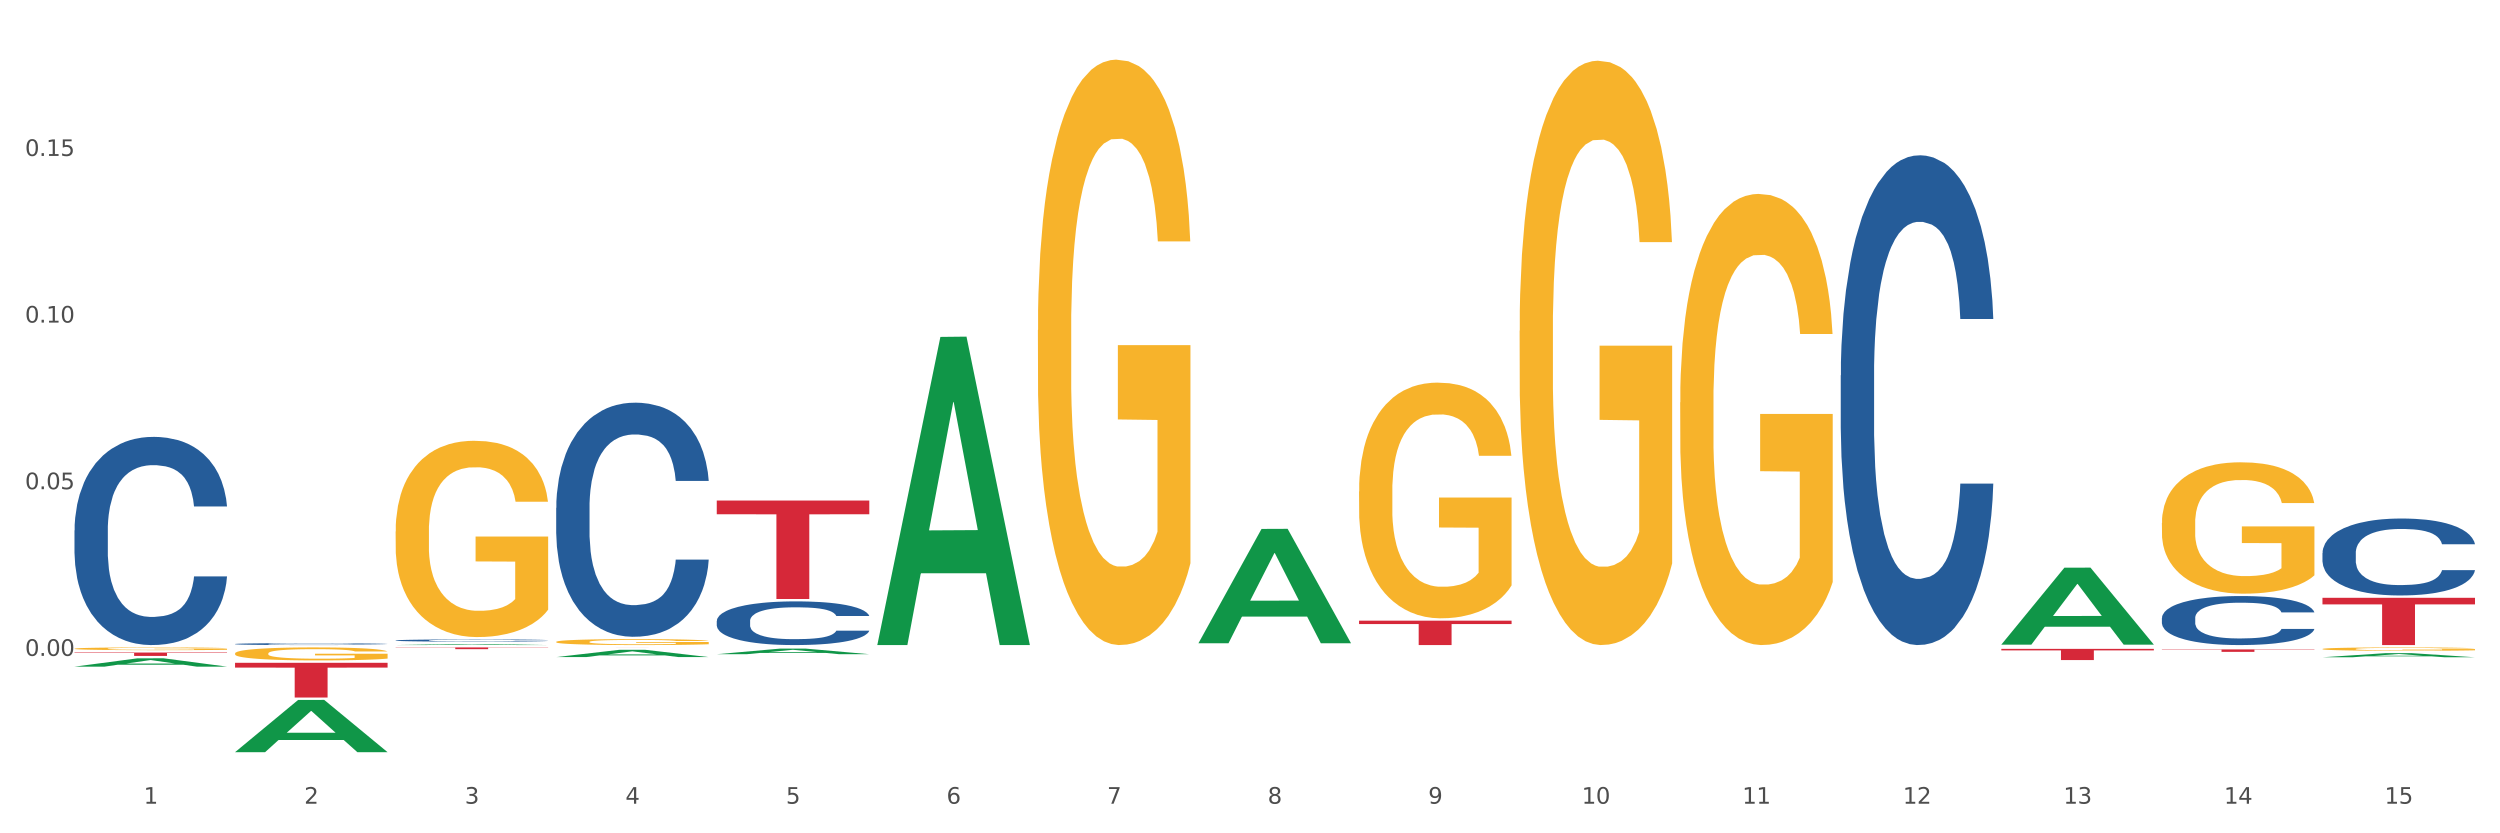 <?xml version="1.0" encoding="utf-8" standalone="no"?>
<!DOCTYPE svg PUBLIC "-//W3C//DTD SVG 1.1//EN"
  "http://www.w3.org/Graphics/SVG/1.1/DTD/svg11.dtd">
<svg xmlns:xlink="http://www.w3.org/1999/xlink" width="1080pt" height="360pt" viewBox="0 0 1080 360" xmlns="http://www.w3.org/2000/svg" version="1.1">
 <rect x="0" y="0" width="1080" height="360" fill="#333333" stroke="none"/>
 <defs>
  <style type="text/css">*{stroke-linejoin: round; stroke-linecap: butt}</style>
 </defs>
 <g id="figure_1">
  <g id="patch_1">
   <path d="M 0 360 
L 1080 360 
L 1080 0 
L 0 0 
z
" style="fill: #ffffff; stroke: #ffffff; stroke-linejoin: miter"/>
  </g>
  <g id="axes_1">
   <g id="matplotlib.axis_1">
    <g id="xtick_1">
     <g id="text_1">
      <!-- 1 -->
      <g style="fill: #4d4d4d" transform="translate(62.07 347.204) scale(0.096 -0.096)">
       <defs>
        <path id="DejaVuSans-31" d="M 794 531 
L 1825 531 
L 1825 4091 
L 703 3866 
L 703 4441 
L 1819 4666 
L 2450 4666 
L 2450 531 
L 3481 531 
L 3481 0 
L 794 0 
L 794 531 
z
" transform="scale(0.016)"/>
       </defs>
       <use xlink:href="#DejaVuSans-31"/>
      </g>
     </g>
    </g>
    <g id="xtick_2">
     <g id="text_2">
      <!-- 2 -->
      <g style="fill: #4d4d4d" transform="translate(131.436 347.204) scale(0.096 -0.096)">
       <defs>
        <path id="DejaVuSans-32" d="M 1228 531 
L 3431 531 
L 3431 0 
L 469 0 
L 469 531 
Q 828 903 1448 1529 
Q 2069 2156 2228 2338 
Q 2531 2678 2651 2914 
Q 2772 3150 2772 3378 
Q 2772 3750 2511 3984 
Q 2250 4219 1831 4219 
Q 1534 4219 1204 4116 
Q 875 4013 500 3803 
L 500 4441 
Q 881 4594 1212 4672 
Q 1544 4750 1819 4750 
Q 2544 4750 2975 4387 
Q 3406 4025 3406 3419 
Q 3406 3131 3298 2873 
Q 3191 2616 2906 2266 
Q 2828 2175 2409 1742 
Q 1991 1309 1228 531 
z
" transform="scale(0.016)"/>
       </defs>
       <use xlink:href="#DejaVuSans-32"/>
      </g>
     </g>
    </g>
    <g id="xtick_3">
     <g id="text_3">
      <!-- 3 -->
      <g style="fill: #4d4d4d" transform="translate(200.802 347.204) scale(0.096 -0.096)">
       <defs>
        <path id="DejaVuSans-33" d="M 2597 2516 
Q 3050 2419 3304 2112 
Q 3559 1806 3559 1356 
Q 3559 666 3084 287 
Q 2609 -91 1734 -91 
Q 1441 -91 1130 -33 
Q 819 25 488 141 
L 488 750 
Q 750 597 1062 519 
Q 1375 441 1716 441 
Q 2309 441 2620 675 
Q 2931 909 2931 1356 
Q 2931 1769 2642 2001 
Q 2353 2234 1838 2234 
L 1294 2234 
L 1294 2753 
L 1863 2753 
Q 2328 2753 2575 2939 
Q 2822 3125 2822 3475 
Q 2822 3834 2567 4026 
Q 2313 4219 1838 4219 
Q 1578 4219 1281 4162 
Q 984 4106 628 3988 
L 628 4550 
Q 988 4650 1302 4700 
Q 1616 4750 1894 4750 
Q 2613 4750 3031 4423 
Q 3450 4097 3450 3541 
Q 3450 3153 3228 2886 
Q 3006 2619 2597 2516 
z
" transform="scale(0.016)"/>
       </defs>
       <use xlink:href="#DejaVuSans-33"/>
      </g>
     </g>
    </g>
    <g id="xtick_4">
     <g id="text_4">
      <!-- 4 -->
      <g style="fill: #4d4d4d" transform="translate(270.169 347.204) scale(0.096 -0.096)">
       <defs>
        <path id="DejaVuSans-34" d="M 2419 4116 
L 825 1625 
L 2419 1625 
L 2419 4116 
z
M 2253 4666 
L 3047 4666 
L 3047 1625 
L 3713 1625 
L 3713 1100 
L 3047 1100 
L 3047 0 
L 2419 0 
L 2419 1100 
L 313 1100 
L 313 1709 
L 2253 4666 
z
" transform="scale(0.016)"/>
       </defs>
       <use xlink:href="#DejaVuSans-34"/>
      </g>
     </g>
    </g>
    <g id="xtick_5">
     <g id="text_5">
      <!-- 5 -->
      <g style="fill: #4d4d4d" transform="translate(339.535 347.204) scale(0.096 -0.096)">
       <defs>
        <path id="DejaVuSans-35" d="M 691 4666 
L 3169 4666 
L 3169 4134 
L 1269 4134 
L 1269 2991 
Q 1406 3038 1543 3061 
Q 1681 3084 1819 3084 
Q 2600 3084 3056 2656 
Q 3513 2228 3513 1497 
Q 3513 744 3044 326 
Q 2575 -91 1722 -91 
Q 1428 -91 1123 -41 
Q 819 9 494 109 
L 494 744 
Q 775 591 1075 516 
Q 1375 441 1709 441 
Q 2250 441 2565 725 
Q 2881 1009 2881 1497 
Q 2881 1984 2565 2268 
Q 2250 2553 1709 2553 
Q 1456 2553 1204 2497 
Q 953 2441 691 2322 
L 691 4666 
z
" transform="scale(0.016)"/>
       </defs>
       <use xlink:href="#DejaVuSans-35"/>
      </g>
     </g>
    </g>
    <g id="xtick_6">
     <g id="text_6">
      <!-- 6 -->
      <g style="fill: #4d4d4d" transform="translate(408.901 347.204) scale(0.096 -0.096)">
       <defs>
        <path id="DejaVuSans-36" d="M 2113 2584 
Q 1688 2584 1439 2293 
Q 1191 2003 1191 1497 
Q 1191 994 1439 701 
Q 1688 409 2113 409 
Q 2538 409 2786 701 
Q 3034 994 3034 1497 
Q 3034 2003 2786 2293 
Q 2538 2584 2113 2584 
z
M 3366 4563 
L 3366 3988 
Q 3128 4100 2886 4159 
Q 2644 4219 2406 4219 
Q 1781 4219 1451 3797 
Q 1122 3375 1075 2522 
Q 1259 2794 1537 2939 
Q 1816 3084 2150 3084 
Q 2853 3084 3261 2657 
Q 3669 2231 3669 1497 
Q 3669 778 3244 343 
Q 2819 -91 2113 -91 
Q 1303 -91 875 529 
Q 447 1150 447 2328 
Q 447 3434 972 4092 
Q 1497 4750 2381 4750 
Q 2619 4750 2861 4703 
Q 3103 4656 3366 4563 
z
" transform="scale(0.016)"/>
       </defs>
       <use xlink:href="#DejaVuSans-36"/>
      </g>
     </g>
    </g>
    <g id="xtick_7">
     <g id="text_7">
      <!-- 7 -->
      <g style="fill: #4d4d4d" transform="translate(478.267 347.204) scale(0.096 -0.096)">
       <defs>
        <path id="DejaVuSans-37" d="M 525 4666 
L 3525 4666 
L 3525 4397 
L 1831 0 
L 1172 0 
L 2766 4134 
L 525 4134 
L 525 4666 
z
" transform="scale(0.016)"/>
       </defs>
       <use xlink:href="#DejaVuSans-37"/>
      </g>
     </g>
    </g>
    <g id="xtick_8">
     <g id="text_8">
      <!-- 8 -->
      <g style="fill: #4d4d4d" transform="translate(547.634 347.204) scale(0.096 -0.096)">
       <defs>
        <path id="DejaVuSans-38" d="M 2034 2216 
Q 1584 2216 1326 1975 
Q 1069 1734 1069 1313 
Q 1069 891 1326 650 
Q 1584 409 2034 409 
Q 2484 409 2743 651 
Q 3003 894 3003 1313 
Q 3003 1734 2745 1975 
Q 2488 2216 2034 2216 
z
M 1403 2484 
Q 997 2584 770 2862 
Q 544 3141 544 3541 
Q 544 4100 942 4425 
Q 1341 4750 2034 4750 
Q 2731 4750 3128 4425 
Q 3525 4100 3525 3541 
Q 3525 3141 3298 2862 
Q 3072 2584 2669 2484 
Q 3125 2378 3379 2068 
Q 3634 1759 3634 1313 
Q 3634 634 3220 271 
Q 2806 -91 2034 -91 
Q 1263 -91 848 271 
Q 434 634 434 1313 
Q 434 1759 690 2068 
Q 947 2378 1403 2484 
z
M 1172 3481 
Q 1172 3119 1398 2916 
Q 1625 2713 2034 2713 
Q 2441 2713 2670 2916 
Q 2900 3119 2900 3481 
Q 2900 3844 2670 4047 
Q 2441 4250 2034 4250 
Q 1625 4250 1398 4047 
Q 1172 3844 1172 3481 
z
" transform="scale(0.016)"/>
       </defs>
       <use xlink:href="#DejaVuSans-38"/>
      </g>
     </g>
    </g>
    <g id="xtick_9">
     <g id="text_9">
      <!-- 9 -->
      <g style="fill: #4d4d4d" transform="translate(617 347.204) scale(0.096 -0.096)">
       <defs>
        <path id="DejaVuSans-39" d="M 703 97 
L 703 672 
Q 941 559 1184 500 
Q 1428 441 1663 441 
Q 2288 441 2617 861 
Q 2947 1281 2994 2138 
Q 2813 1869 2534 1725 
Q 2256 1581 1919 1581 
Q 1219 1581 811 2004 
Q 403 2428 403 3163 
Q 403 3881 828 4315 
Q 1253 4750 1959 4750 
Q 2769 4750 3195 4129 
Q 3622 3509 3622 2328 
Q 3622 1225 3098 567 
Q 2575 -91 1691 -91 
Q 1453 -91 1209 -44 
Q 966 3 703 97 
z
M 1959 2075 
Q 2384 2075 2632 2365 
Q 2881 2656 2881 3163 
Q 2881 3666 2632 3958 
Q 2384 4250 1959 4250 
Q 1534 4250 1286 3958 
Q 1038 3666 1038 3163 
Q 1038 2656 1286 2365 
Q 1534 2075 1959 2075 
z
" transform="scale(0.016)"/>
       </defs>
       <use xlink:href="#DejaVuSans-39"/>
      </g>
     </g>
    </g>
    <g id="xtick_10">
     <g id="text_10">
      <!-- 10 -->
      <g style="fill: #4d4d4d" transform="translate(683.312 347.204) scale(0.096 -0.096)">
       <defs>
        <path id="DejaVuSans-30" d="M 2034 4250 
Q 1547 4250 1301 3770 
Q 1056 3291 1056 2328 
Q 1056 1369 1301 889 
Q 1547 409 2034 409 
Q 2525 409 2770 889 
Q 3016 1369 3016 2328 
Q 3016 3291 2770 3770 
Q 2525 4250 2034 4250 
z
M 2034 4750 
Q 2819 4750 3233 4129 
Q 3647 3509 3647 2328 
Q 3647 1150 3233 529 
Q 2819 -91 2034 -91 
Q 1250 -91 836 529 
Q 422 1150 422 2328 
Q 422 3509 836 4129 
Q 1250 4750 2034 4750 
z
" transform="scale(0.016)"/>
       </defs>
       <use xlink:href="#DejaVuSans-31"/>
       <use xlink:href="#DejaVuSans-30" transform="translate(63.623 0)"/>
      </g>
     </g>
    </g>
    <g id="xtick_11">
     <g id="text_11">
      <!-- 11 -->
      <g style="fill: #4d4d4d" transform="translate(752.678 347.204) scale(0.096 -0.096)">
       <use xlink:href="#DejaVuSans-31"/>
       <use xlink:href="#DejaVuSans-31" transform="translate(63.623 0)"/>
      </g>
     </g>
    </g>
    <g id="xtick_12">
     <g id="text_12">
      <!-- 12 -->
      <g style="fill: #4d4d4d" transform="translate(822.044 347.204) scale(0.096 -0.096)">
       <use xlink:href="#DejaVuSans-31"/>
       <use xlink:href="#DejaVuSans-32" transform="translate(63.623 0)"/>
      </g>
     </g>
    </g>
    <g id="xtick_13">
     <g id="text_13">
      <!-- 13 -->
      <g style="fill: #4d4d4d" transform="translate(891.411 347.204) scale(0.096 -0.096)">
       <use xlink:href="#DejaVuSans-31"/>
       <use xlink:href="#DejaVuSans-33" transform="translate(63.623 0)"/>
      </g>
     </g>
    </g>
    <g id="xtick_14">
     <g id="text_14">
      <!-- 14 -->
      <g style="fill: #4d4d4d" transform="translate(960.777 347.204) scale(0.096 -0.096)">
       <use xlink:href="#DejaVuSans-31"/>
       <use xlink:href="#DejaVuSans-34" transform="translate(63.623 0)"/>
      </g>
     </g>
    </g>
    <g id="xtick_15">
     <g id="text_15">
      <!-- 15 -->
      <g style="fill: #4d4d4d" transform="translate(1030.143 347.204) scale(0.096 -0.096)">
       <use xlink:href="#DejaVuSans-31"/>
       <use xlink:href="#DejaVuSans-35" transform="translate(63.623 0)"/>
      </g>
     </g>
    </g>
    <g id="xtick_16"/>
    <g id="xtick_17"/>
    <g id="xtick_18"/>
    <g id="xtick_19"/>
    <g id="xtick_20"/>
    <g id="xtick_21"/>
    <g id="xtick_22"/>
    <g id="xtick_23"/>
    <g id="xtick_24"/>
    <g id="xtick_25"/>
    <g id="xtick_26"/>
    <g id="xtick_27"/>
    <g id="xtick_28"/>
    <g id="xtick_29"/>
   </g>
   <g id="matplotlib.axis_2">
    <g id="ytick_1">
     <g id="text_16">
      <!-- 0.00 -->
      <g style="fill: #4d4d4d" transform="translate(10.8 283.331) scale(0.096 -0.096)">
       <defs>
        <path id="DejaVuSans-2e" d="M 684 794 
L 1344 794 
L 1344 0 
L 684 0 
L 684 794 
z
" transform="scale(0.016)"/>
       </defs>
       <use xlink:href="#DejaVuSans-30"/>
       <use xlink:href="#DejaVuSans-2e" transform="translate(63.623 0)"/>
       <use xlink:href="#DejaVuSans-30" transform="translate(95.41 0)"/>
       <use xlink:href="#DejaVuSans-30" transform="translate(159.033 0)"/>
      </g>
     </g>
    </g>
    <g id="ytick_2">
     <g id="text_17">
      <!-- 0.05 -->
      <g style="fill: #4d4d4d" transform="translate(10.8 211.345) scale(0.096 -0.096)">
       <use xlink:href="#DejaVuSans-30"/>
       <use xlink:href="#DejaVuSans-2e" transform="translate(63.623 0)"/>
       <use xlink:href="#DejaVuSans-30" transform="translate(95.41 0)"/>
       <use xlink:href="#DejaVuSans-35" transform="translate(159.033 0)"/>
      </g>
     </g>
    </g>
    <g id="ytick_3">
     <g id="text_18">
      <!-- 0.10 -->
      <g style="fill: #4d4d4d" transform="translate(10.8 139.359) scale(0.096 -0.096)">
       <use xlink:href="#DejaVuSans-30"/>
       <use xlink:href="#DejaVuSans-2e" transform="translate(63.623 0)"/>
       <use xlink:href="#DejaVuSans-31" transform="translate(95.41 0)"/>
       <use xlink:href="#DejaVuSans-30" transform="translate(159.033 0)"/>
      </g>
     </g>
    </g>
    <g id="ytick_4">
     <g id="text_19">
      <!-- 0.15 -->
      <g style="fill: #4d4d4d" transform="translate(10.8 67.373) scale(0.096 -0.096)">
       <use xlink:href="#DejaVuSans-30"/>
       <use xlink:href="#DejaVuSans-2e" transform="translate(63.623 0)"/>
       <use xlink:href="#DejaVuSans-31" transform="translate(95.41 0)"/>
       <use xlink:href="#DejaVuSans-35" transform="translate(159.033 0)"/>
      </g>
     </g>
    </g>
    <g id="ytick_5"/>
    <g id="ytick_6"/>
    <g id="ytick_7"/>
    <g id="ytick_8"/>
    <g id="ytick_9"/>
   </g>
   <g id="PolyCollection_1">
    <path d="M 32.175 287.986 
L 32.243 287.982 
L 59.417 284.388 
L 70.695 284.385 
L 98.073 287.993 
L 85.029 287.993 
L 79.119 287.152 
L 51.061 287.152 
L 50.857 287.166 
L 45.151 287.993 
L 32.175 287.993 
L 32.175 287.986 
L 54.594 286.651 
L 75.586 286.648 
L 65.192 285.154 
L 65.056 285.147 
L 64.92 285.157 
L 54.526 286.648 
L 54.594 286.651 
L 32.175 287.986 
z
" clip-path="url(#p16c9efc4a4)" style="fill: #109648"/>
    <path d="M 795.203 162.151 
L 795.281 161.958 
L 795.281 156.547 
L 795.515 149.205 
L 796.372 135.679 
L 797.462 125.437 
L 799.332 113.457 
L 800.344 108.433 
L 801.669 102.83 
L 804.395 93.748 
L 807.511 86.019 
L 809.692 81.768 
L 811.327 79.062 
L 814.988 74.232 
L 817.092 72.106 
L 819.273 70.367 
L 821.142 69.208 
L 824.258 67.855 
L 826.75 67.275 
L 829.632 67.082 
L 832.047 67.275 
L 835.241 68.048 
L 839.914 70.367 
L 841.706 71.72 
L 844.121 74.038 
L 846.613 77.13 
L 848.638 80.222 
L 850.975 84.666 
L 853.39 90.463 
L 855.727 97.806 
L 857.362 104.569 
L 858.687 111.718 
L 859.855 120.413 
L 860.712 129.882 
L 861.101 137.804 
L 846.847 137.804 
L 846.457 130.655 
L 845.678 122.925 
L 844.899 117.708 
L 844.043 113.457 
L 842.718 108.626 
L 841.55 105.535 
L 839.603 101.863 
L 837.811 99.545 
L 836.331 98.192 
L 834.54 97.033 
L 830.723 95.873 
L 827.997 95.873 
L 826.283 96.26 
L 824.18 97.226 
L 822.388 98.579 
L 820.285 100.897 
L 818.649 103.409 
L 817.014 106.694 
L 816.079 109.013 
L 814.677 113.264 
L 813.742 116.742 
L 812.496 122.732 
L 811.795 126.983 
L 810.548 137.997 
L 810.003 146.113 
L 809.77 151.717 
L 809.614 157.9 
L 809.614 188.044 
L 810.081 201.57 
L 810.471 207.366 
L 811.094 213.936 
L 812.262 222.438 
L 813.976 230.747 
L 815.767 236.737 
L 817.247 240.409 
L 818.649 243.114 
L 820.051 245.239 
L 821.765 247.172 
L 823.167 248.331 
L 825.27 249.49 
L 827.763 250.07 
L 829.71 250.07 
L 833.683 249.104 
L 835.474 248.138 
L 837.188 246.785 
L 839.057 244.66 
L 840.537 242.341 
L 841.394 240.602 
L 842.796 236.93 
L 843.887 233.066 
L 844.822 228.622 
L 845.445 224.757 
L 846.146 218.96 
L 846.691 212.39 
L 846.847 208.912 
L 861.101 208.912 
L 860.79 215.869 
L 860.245 222.632 
L 859.154 231.713 
L 858.297 236.93 
L 856.973 243.307 
L 855.571 248.717 
L 853.624 254.708 
L 851.832 259.152 
L 849.963 263.016 
L 847.937 266.494 
L 844.276 271.325 
L 842.952 272.678 
L 840.148 274.997 
L 837.967 276.349 
L 834.773 277.702 
L 831.502 278.475 
L 828.074 278.668 
L 825.037 278.281 
L 821.687 277.122 
L 819.584 275.963 
L 817.247 274.224 
L 814.521 271.518 
L 811.951 268.234 
L 809.536 264.369 
L 807.277 259.925 
L 805.174 254.901 
L 802.448 246.592 
L 800.422 238.476 
L 798.942 230.94 
L 797.93 224.564 
L 796.917 216.448 
L 796.372 210.845 
L 795.515 197.319 
L 795.203 184.759 
L 795.203 162.151 
z
" clip-path="url(#p16c9efc4a4)" style="fill: #255c99"/>
    <path d="M 309.64 268.276 
L 309.718 268.259 
L 309.718 267.776 
L 309.951 267.121 
L 310.808 265.915 
L 311.899 265.001 
L 313.768 263.933 
L 314.781 263.485 
L 316.105 262.985 
L 318.831 262.175 
L 321.947 261.486 
L 324.128 261.106 
L 325.764 260.865 
L 329.425 260.434 
L 331.528 260.245 
L 333.709 260.09 
L 335.578 259.986 
L 338.694 259.866 
L 341.187 259.814 
L 344.069 259.797 
L 346.484 259.814 
L 349.677 259.883 
L 354.351 260.09 
L 356.142 260.21 
L 358.557 260.417 
L 361.05 260.693 
L 363.075 260.969 
L 365.412 261.365 
L 367.826 261.882 
L 370.163 262.537 
L 371.799 263.14 
L 373.123 263.778 
L 374.291 264.553 
L 375.148 265.398 
L 375.538 266.104 
L 361.283 266.104 
L 360.894 265.467 
L 360.115 264.777 
L 359.336 264.312 
L 358.479 263.933 
L 357.155 263.502 
L 355.987 263.226 
L 354.039 262.899 
L 352.248 262.692 
L 350.768 262.571 
L 348.976 262.468 
L 345.159 262.365 
L 342.433 262.365 
L 340.719 262.399 
L 338.616 262.485 
L 336.825 262.606 
L 334.722 262.813 
L 333.086 263.037 
L 331.45 263.33 
L 330.515 263.536 
L 329.113 263.916 
L 328.179 264.226 
L 326.932 264.76 
L 326.231 265.139 
L 324.985 266.122 
L 324.44 266.845 
L 324.206 267.345 
L 324.05 267.897 
L 324.05 270.585 
L 324.518 271.792 
L 324.907 272.309 
L 325.53 272.895 
L 326.699 273.653 
L 328.412 274.394 
L 330.204 274.928 
L 331.684 275.256 
L 333.086 275.497 
L 334.488 275.686 
L 336.202 275.859 
L 337.604 275.962 
L 339.707 276.066 
L 342.199 276.117 
L 344.147 276.117 
L 348.119 276.031 
L 349.911 275.945 
L 351.624 275.824 
L 353.494 275.635 
L 354.974 275.428 
L 355.831 275.273 
L 357.233 274.945 
L 358.323 274.601 
L 359.258 274.204 
L 359.881 273.86 
L 360.582 273.343 
L 361.127 272.757 
L 361.283 272.446 
L 375.538 272.446 
L 375.226 273.067 
L 374.681 273.67 
L 373.59 274.48 
L 372.734 274.945 
L 371.409 275.514 
L 370.007 275.997 
L 368.06 276.531 
L 366.268 276.927 
L 364.399 277.272 
L 362.374 277.582 
L 358.713 278.013 
L 357.389 278.134 
L 354.584 278.34 
L 352.403 278.461 
L 349.21 278.582 
L 345.938 278.651 
L 342.511 278.668 
L 339.473 278.633 
L 336.124 278.53 
L 334.021 278.427 
L 331.684 278.272 
L 328.957 278.03 
L 326.387 277.737 
L 323.972 277.393 
L 321.713 276.996 
L 319.61 276.548 
L 316.884 275.807 
L 314.859 275.083 
L 313.379 274.411 
L 312.366 273.842 
L 311.354 273.119 
L 310.808 272.619 
L 309.951 271.412 
L 309.64 270.292 
L 309.64 268.276 
z
" clip-path="url(#p16c9efc4a4)" style="fill: #255c99"/>
    <path d="M 240.274 219.395 
L 240.352 219.302 
L 240.352 216.716 
L 240.585 213.207 
L 241.442 206.741 
L 242.533 201.846 
L 244.402 196.12 
L 245.415 193.718 
L 246.739 191.04 
L 249.465 186.699 
L 252.581 183.004 
L 254.762 180.972 
L 256.398 179.679 
L 260.059 177.37 
L 262.162 176.354 
L 264.343 175.523 
L 266.212 174.969 
L 269.328 174.322 
L 271.821 174.045 
L 274.703 173.953 
L 277.117 174.045 
L 280.311 174.415 
L 284.985 175.523 
L 286.776 176.17 
L 289.191 177.278 
L 291.683 178.756 
L 293.709 180.233 
L 296.045 182.358 
L 298.46 185.129 
L 300.797 188.638 
L 302.433 191.871 
L 303.757 195.288 
L 304.925 199.445 
L 305.782 203.97 
L 306.172 207.757 
L 291.917 207.757 
L 291.528 204.34 
L 290.749 200.645 
L 289.97 198.152 
L 289.113 196.12 
L 287.789 193.811 
L 286.62 192.333 
L 284.673 190.578 
L 282.881 189.47 
L 281.401 188.823 
L 279.61 188.269 
L 275.793 187.715 
L 273.067 187.715 
L 271.353 187.899 
L 269.25 188.361 
L 267.458 189.008 
L 265.355 190.116 
L 263.72 191.317 
L 262.084 192.887 
L 261.149 193.995 
L 259.747 196.027 
L 258.812 197.69 
L 257.566 200.553 
L 256.865 202.585 
L 255.619 207.85 
L 255.073 211.729 
L 254.84 214.407 
L 254.684 217.363 
L 254.684 231.771 
L 255.151 238.237 
L 255.541 241.007 
L 256.164 244.148 
L 257.332 248.212 
L 259.046 252.183 
L 260.838 255.046 
L 262.318 256.801 
L 263.72 258.094 
L 265.122 259.11 
L 266.835 260.034 
L 268.237 260.588 
L 270.341 261.142 
L 272.833 261.419 
L 274.78 261.419 
L 278.753 260.958 
L 280.545 260.496 
L 282.258 259.849 
L 284.128 258.833 
L 285.608 257.725 
L 286.465 256.894 
L 287.867 255.139 
L 288.957 253.292 
L 289.892 251.167 
L 290.515 249.32 
L 291.216 246.549 
L 291.761 243.409 
L 291.917 241.746 
L 306.172 241.746 
L 305.86 245.071 
L 305.315 248.304 
L 304.224 252.645 
L 303.367 255.139 
L 302.043 258.187 
L 300.641 260.773 
L 298.694 263.636 
L 296.902 265.76 
L 295.033 267.608 
L 293.008 269.27 
L 289.347 271.579 
L 288.022 272.226 
L 285.218 273.334 
L 283.037 273.981 
L 279.844 274.627 
L 276.572 274.997 
L 273.145 275.089 
L 270.107 274.904 
L 266.757 274.35 
L 264.654 273.796 
L 262.318 272.965 
L 259.591 271.672 
L 257.021 270.101 
L 254.606 268.254 
L 252.347 266.13 
L 250.244 263.728 
L 247.518 259.757 
L 245.493 255.878 
L 244.013 252.276 
L 243 249.228 
L 241.987 245.348 
L 241.442 242.67 
L 240.585 236.205 
L 240.274 230.201 
L 240.274 219.395 
z
" clip-path="url(#p16c9efc4a4)" style="fill: #255c99"/>
    <path d="M 170.907 276.663 
L 170.985 276.662 
L 170.985 276.638 
L 171.219 276.605 
L 172.076 276.544 
L 173.166 276.498 
L 175.036 276.443 
L 176.048 276.421 
L 177.373 276.396 
L 180.099 276.355 
L 183.215 276.32 
L 185.396 276.3 
L 187.031 276.288 
L 190.692 276.266 
L 192.796 276.257 
L 194.977 276.249 
L 196.846 276.244 
L 199.962 276.238 
L 202.454 276.235 
L 205.336 276.234 
L 207.751 276.235 
L 210.945 276.239 
L 215.618 276.249 
L 217.41 276.255 
L 219.825 276.266 
L 222.317 276.28 
L 224.342 276.293 
L 226.679 276.314 
L 229.094 276.34 
L 231.431 276.373 
L 233.066 276.403 
L 234.391 276.436 
L 235.559 276.475 
L 236.416 276.518 
L 236.805 276.553 
L 222.551 276.553 
L 222.161 276.521 
L 221.382 276.486 
L 220.604 276.463 
L 219.747 276.443 
L 218.422 276.422 
L 217.254 276.408 
L 215.307 276.391 
L 213.515 276.381 
L 212.035 276.375 
L 210.244 276.369 
L 206.427 276.364 
L 203.701 276.364 
L 201.987 276.366 
L 199.884 276.37 
L 198.092 276.376 
L 195.989 276.387 
L 194.353 276.398 
L 192.718 276.413 
L 191.783 276.423 
L 190.381 276.443 
L 189.446 276.458 
L 188.2 276.485 
L 187.499 276.505 
L 186.252 276.554 
L 185.707 276.591 
L 185.474 276.616 
L 185.318 276.644 
L 185.318 276.78 
L 185.785 276.841 
L 186.175 276.867 
L 186.798 276.897 
L 187.966 276.935 
L 189.68 276.973 
L 191.471 277 
L 192.951 277.016 
L 194.353 277.029 
L 195.755 277.038 
L 197.469 277.047 
L 198.871 277.052 
L 200.974 277.057 
L 203.467 277.06 
L 205.414 277.06 
L 209.387 277.056 
L 211.178 277.051 
L 212.892 277.045 
L 214.761 277.036 
L 216.241 277.025 
L 217.098 277.017 
L 218.5 277.001 
L 219.591 276.983 
L 220.526 276.963 
L 221.149 276.946 
L 221.85 276.92 
L 222.395 276.89 
L 222.551 276.874 
L 236.805 276.874 
L 236.494 276.906 
L 235.949 276.936 
L 234.858 276.977 
L 234.001 277.001 
L 232.677 277.029 
L 231.275 277.054 
L 229.328 277.081 
L 227.536 277.101 
L 225.667 277.118 
L 223.641 277.134 
L 219.98 277.156 
L 218.656 277.162 
L 215.852 277.172 
L 213.671 277.179 
L 210.477 277.185 
L 207.206 277.188 
L 203.779 277.189 
L 200.741 277.187 
L 197.391 277.182 
L 195.288 277.177 
L 192.951 277.169 
L 190.225 277.157 
L 187.655 277.142 
L 185.24 277.125 
L 182.981 277.104 
L 180.878 277.082 
L 178.152 277.044 
L 176.126 277.008 
L 174.646 276.974 
L 173.634 276.945 
L 172.621 276.908 
L 172.076 276.883 
L 171.219 276.822 
L 170.907 276.765 
L 170.907 276.663 
z
" clip-path="url(#p16c9efc4a4)" style="fill: #255c99"/>
    <path d="M 101.541 278.211 
L 101.619 278.211 
L 101.619 278.189 
L 101.853 278.161 
L 102.71 278.108 
L 103.8 278.067 
L 105.67 278.02 
L 106.682 278.001 
L 108.006 277.979 
L 110.733 277.943 
L 113.848 277.913 
L 116.029 277.896 
L 117.665 277.886 
L 121.326 277.867 
L 123.429 277.858 
L 125.61 277.852 
L 127.48 277.847 
L 130.595 277.842 
L 133.088 277.84 
L 135.97 277.839 
L 138.385 277.84 
L 141.578 277.843 
L 146.252 277.852 
L 148.044 277.857 
L 150.458 277.866 
L 152.951 277.878 
L 154.976 277.89 
L 157.313 277.908 
L 159.728 277.93 
L 162.064 277.959 
L 163.7 277.986 
L 165.024 278.014 
L 166.193 278.048 
L 167.05 278.085 
L 167.439 278.116 
L 153.185 278.116 
L 152.795 278.088 
L 152.016 278.058 
L 151.237 278.037 
L 150.38 278.02 
L 149.056 278.002 
L 147.888 277.989 
L 145.941 277.975 
L 144.149 277.966 
L 142.669 277.961 
L 140.877 277.956 
L 137.061 277.952 
L 134.334 277.952 
L 132.621 277.953 
L 130.518 277.957 
L 128.726 277.962 
L 126.623 277.971 
L 124.987 277.981 
L 123.351 277.994 
L 122.417 278.003 
L 121.015 278.02 
L 120.08 278.033 
L 118.834 278.057 
L 118.133 278.073 
L 116.886 278.117 
L 116.341 278.148 
L 116.107 278.17 
L 115.952 278.195 
L 115.952 278.313 
L 116.419 278.366 
L 116.808 278.388 
L 117.431 278.414 
L 118.6 278.448 
L 120.314 278.48 
L 122.105 278.504 
L 123.585 278.518 
L 124.987 278.529 
L 126.389 278.537 
L 128.103 278.544 
L 129.505 278.549 
L 131.608 278.554 
L 134.101 278.556 
L 136.048 278.556 
L 140.021 278.552 
L 141.812 278.548 
L 143.526 278.543 
L 145.395 278.535 
L 146.875 278.526 
L 147.732 278.519 
L 149.134 278.504 
L 150.225 278.489 
L 151.159 278.472 
L 151.783 278.457 
L 152.484 278.434 
L 153.029 278.408 
L 153.185 278.395 
L 167.439 278.395 
L 167.128 278.422 
L 166.582 278.448 
L 165.492 278.484 
L 164.635 278.504 
L 163.311 278.529 
L 161.909 278.551 
L 159.961 278.574 
L 158.17 278.591 
L 156.3 278.607 
L 154.275 278.62 
L 150.614 278.639 
L 149.29 278.644 
L 146.486 278.654 
L 144.305 278.659 
L 141.111 278.664 
L 137.84 278.667 
L 134.412 278.668 
L 131.374 278.666 
L 128.025 278.662 
L 125.922 278.657 
L 123.585 278.65 
L 120.859 278.64 
L 118.288 278.627 
L 115.874 278.612 
L 113.615 278.594 
L 111.512 278.575 
L 108.785 278.542 
L 106.76 278.51 
L 105.28 278.481 
L 104.267 278.456 
L 103.255 278.424 
L 102.71 278.402 
L 101.853 278.349 
L 101.541 278.3 
L 101.541 278.211 
z
" clip-path="url(#p16c9efc4a4)" style="fill: #255c99"/>
    <path d="M 32.175 229.14 
L 32.253 229.057 
L 32.253 226.758 
L 32.487 223.636 
L 33.343 217.887 
L 34.434 213.534 
L 36.303 208.441 
L 37.316 206.306 
L 38.64 203.924 
L 41.366 200.063 
L 44.482 196.778 
L 46.663 194.971 
L 48.299 193.821 
L 51.96 191.767 
L 54.063 190.864 
L 56.244 190.125 
L 58.114 189.632 
L 61.229 189.057 
L 63.722 188.81 
L 66.604 188.728 
L 69.019 188.81 
L 72.212 189.139 
L 76.886 190.125 
L 78.677 190.7 
L 81.092 191.685 
L 83.585 192.999 
L 85.61 194.314 
L 87.947 196.203 
L 90.361 198.667 
L 92.698 201.788 
L 94.334 204.663 
L 95.658 207.702 
L 96.827 211.398 
L 97.683 215.423 
L 98.073 218.79 
L 83.818 218.79 
L 83.429 215.751 
L 82.65 212.466 
L 81.871 210.248 
L 81.014 208.441 
L 79.69 206.388 
L 78.522 205.073 
L 76.574 203.513 
L 74.783 202.527 
L 73.303 201.952 
L 71.511 201.459 
L 67.694 200.967 
L 64.968 200.967 
L 63.255 201.131 
L 61.151 201.542 
L 59.36 202.117 
L 57.257 203.102 
L 55.621 204.17 
L 53.985 205.566 
L 53.05 206.552 
L 51.648 208.359 
L 50.714 209.837 
L 49.467 212.384 
L 48.766 214.191 
L 47.52 218.872 
L 46.975 222.322 
L 46.741 224.704 
L 46.585 227.333 
L 46.585 240.146 
L 47.053 245.895 
L 47.442 248.359 
L 48.065 251.152 
L 49.234 254.766 
L 50.947 258.298 
L 52.739 260.844 
L 54.219 262.405 
L 55.621 263.555 
L 57.023 264.458 
L 58.737 265.28 
L 60.139 265.772 
L 62.242 266.265 
L 64.734 266.512 
L 66.682 266.512 
L 70.654 266.101 
L 72.446 265.69 
L 74.16 265.115 
L 76.029 264.212 
L 77.509 263.226 
L 78.366 262.487 
L 79.768 260.926 
L 80.858 259.284 
L 81.793 257.395 
L 82.416 255.752 
L 83.117 253.288 
L 83.663 250.495 
L 83.818 249.017 
L 98.073 249.017 
L 97.761 251.973 
L 97.216 254.848 
L 96.126 258.709 
L 95.269 260.926 
L 93.945 263.637 
L 92.542 265.937 
L 90.595 268.483 
L 88.804 270.372 
L 86.934 272.015 
L 84.909 273.493 
L 81.248 275.547 
L 79.924 276.122 
L 77.12 277.107 
L 74.939 277.682 
L 71.745 278.257 
L 68.473 278.586 
L 65.046 278.668 
L 62.008 278.504 
L 58.659 278.011 
L 56.556 277.518 
L 54.219 276.779 
L 51.493 275.629 
L 48.922 274.233 
L 46.507 272.59 
L 44.248 270.701 
L 42.145 268.565 
L 39.419 265.033 
L 37.394 261.583 
L 35.914 258.38 
L 34.901 255.67 
L 33.889 252.22 
L 33.343 249.838 
L 32.487 244.088 
L 32.175 238.75 
L 32.175 229.14 
z
" clip-path="url(#p16c9efc4a4)" style="fill: #255c99"/>
    <path d="M 32.175 280.234 
L 32.253 280.232 
L 32.253 280.193 
L 32.408 280.16 
L 33.186 280.078 
L 34.353 280.011 
L 35.209 279.975 
L 36.065 279.946 
L 37.076 279.916 
L 38.321 279.886 
L 40.578 279.841 
L 41.978 279.818 
L 43.69 279.794 
L 46.802 279.76 
L 49.058 279.74 
L 51.392 279.724 
L 55.204 279.704 
L 57.694 279.696 
L 60.339 279.689 
L 63.529 279.685 
L 65.941 279.684 
L 71.231 279.687 
L 75.744 279.697 
L 77.922 279.704 
L 80.723 279.717 
L 82.201 279.726 
L 84.613 279.743 
L 87.103 279.766 
L 88.815 279.786 
L 91.382 279.823 
L 93.327 279.86 
L 95.116 279.905 
L 96.05 279.937 
L 96.75 279.966 
L 97.373 280 
L 97.995 280.053 
L 83.991 280.053 
L 83.446 280.015 
L 82.59 279.979 
L 81.346 279.944 
L 80.256 279.923 
L 78.389 279.896 
L 76.677 279.878 
L 74.888 279.865 
L 72.71 279.854 
L 70.998 279.849 
L 68.586 279.844 
L 63.84 279.846 
L 60.65 279.854 
L 58.472 279.865 
L 57.071 279.875 
L 55.827 279.886 
L 54.426 279.901 
L 52.792 279.924 
L 51.625 279.944 
L 50.458 279.971 
L 49.525 279.997 
L 48.669 280.027 
L 47.969 280.06 
L 47.424 280.093 
L 46.957 280.135 
L 46.568 280.203 
L 46.568 280.352 
L 46.724 280.386 
L 47.113 280.43 
L 47.58 280.464 
L 48.358 280.504 
L 49.058 280.531 
L 50.381 280.57 
L 51.859 280.603 
L 53.026 280.624 
L 54.193 280.641 
L 56.216 280.665 
L 58.472 280.685 
L 60.417 280.697 
L 63.062 280.707 
L 64.852 280.712 
L 66.408 280.714 
L 70.22 280.714 
L 72.943 280.711 
L 75.977 280.703 
L 78.311 280.693 
L 80.256 280.681 
L 82.435 280.662 
L 83.835 280.643 
L 83.835 280.416 
L 66.719 280.415 
L 66.719 280.264 
L 98.073 280.264 
L 98.073 280.707 
L 96.75 280.73 
L 95.272 280.751 
L 93.716 280.769 
L 91.382 280.792 
L 88.581 280.814 
L 86.091 280.829 
L 83.446 280.842 
L 80.334 280.854 
L 76.288 280.865 
L 73.799 280.869 
L 70.687 280.873 
L 67.03 280.874 
L 63.84 280.872 
L 60.728 280.866 
L 57.461 280.856 
L 54.271 280.842 
L 51.859 280.828 
L 49.447 280.811 
L 46.879 280.788 
L 44.857 280.766 
L 43.301 280.747 
L 41.589 280.722 
L 39.722 280.689 
L 38.321 280.66 
L 37.076 280.629 
L 35.754 280.59 
L 34.82 280.556 
L 33.887 280.514 
L 33.342 280.482 
L 32.72 280.434 
L 32.253 280.365 
L 32.175 280.234 
z
" clip-path="url(#p16c9efc4a4)" style="fill: #f7b32b"/>
    <path d="M 101.541 282.281 
L 101.619 282.276 
L 101.619 282.092 
L 101.775 281.932 
L 102.553 281.547 
L 103.72 281.229 
L 104.575 281.06 
L 105.431 280.921 
L 106.443 280.782 
L 107.688 280.639 
L 109.944 280.428 
L 111.344 280.32 
L 113.056 280.207 
L 116.168 280.043 
L 118.424 279.951 
L 120.758 279.874 
L 124.57 279.781 
L 127.06 279.74 
L 129.705 279.709 
L 132.895 279.689 
L 135.307 279.684 
L 140.598 279.699 
L 145.11 279.745 
L 147.289 279.781 
L 150.089 279.843 
L 151.568 279.884 
L 153.979 279.966 
L 156.469 280.074 
L 158.181 280.166 
L 160.748 280.341 
L 162.693 280.515 
L 164.483 280.731 
L 165.416 280.88 
L 166.117 281.018 
L 166.739 281.178 
L 167.361 281.429 
L 153.357 281.429 
L 152.812 281.25 
L 151.957 281.08 
L 150.712 280.916 
L 149.623 280.813 
L 147.755 280.685 
L 146.044 280.603 
L 144.254 280.541 
L 142.076 280.49 
L 140.364 280.464 
L 137.952 280.443 
L 133.206 280.449 
L 130.017 280.49 
L 127.838 280.541 
L 126.438 280.587 
L 125.193 280.639 
L 123.792 280.71 
L 122.159 280.818 
L 120.992 280.916 
L 119.825 281.039 
L 118.891 281.162 
L 118.035 281.306 
L 117.335 281.46 
L 116.79 281.619 
L 116.324 281.814 
L 115.935 282.138 
L 115.935 282.841 
L 116.09 283 
L 116.479 283.211 
L 116.946 283.37 
L 117.724 283.56 
L 118.424 283.688 
L 119.747 283.873 
L 121.225 284.027 
L 122.392 284.125 
L 123.559 284.207 
L 125.582 284.32 
L 127.838 284.412 
L 129.783 284.469 
L 132.428 284.52 
L 134.218 284.541 
L 135.774 284.551 
L 139.586 284.551 
L 142.309 284.535 
L 145.343 284.499 
L 147.678 284.453 
L 149.623 284.397 
L 151.801 284.304 
L 153.201 284.217 
L 153.201 283.144 
L 136.085 283.139 
L 136.085 282.425 
L 167.439 282.425 
L 167.439 284.52 
L 166.117 284.628 
L 164.638 284.725 
L 163.082 284.813 
L 160.748 284.92 
L 157.947 285.023 
L 155.458 285.095 
L 152.812 285.157 
L 149.7 285.213 
L 145.655 285.264 
L 143.165 285.285 
L 140.053 285.3 
L 136.396 285.305 
L 133.206 285.295 
L 130.094 285.27 
L 126.827 285.223 
L 123.637 285.157 
L 121.225 285.09 
L 118.813 285.008 
L 116.246 284.9 
L 114.223 284.797 
L 112.667 284.705 
L 110.955 284.587 
L 109.088 284.433 
L 107.688 284.294 
L 106.443 284.15 
L 105.12 283.965 
L 104.186 283.806 
L 103.253 283.606 
L 102.708 283.457 
L 102.086 283.226 
L 101.619 282.903 
L 101.541 282.281 
z
" clip-path="url(#p16c9efc4a4)" style="fill: #f7b32b"/>
    <path d="M 170.907 229.603 
L 170.985 229.525 
L 170.985 226.737 
L 171.141 224.336 
L 171.919 218.528 
L 173.086 213.726 
L 173.942 211.171 
L 174.798 209.08 
L 175.809 206.989 
L 177.054 204.82 
L 179.31 201.645 
L 180.71 200.018 
L 182.422 198.315 
L 185.534 195.836 
L 187.79 194.442 
L 190.124 193.281 
L 193.937 191.887 
L 196.426 191.267 
L 199.072 190.802 
L 202.261 190.493 
L 204.673 190.415 
L 209.964 190.647 
L 214.476 191.344 
L 216.655 191.887 
L 219.456 192.816 
L 220.934 193.435 
L 223.346 194.675 
L 225.835 196.301 
L 227.547 197.695 
L 230.114 200.328 
L 232.059 202.961 
L 233.849 206.214 
L 234.783 208.46 
L 235.483 210.551 
L 236.105 212.952 
L 236.728 216.747 
L 222.723 216.747 
L 222.179 214.036 
L 221.323 211.48 
L 220.078 209.002 
L 218.989 207.453 
L 217.122 205.517 
L 215.41 204.278 
L 213.62 203.349 
L 211.442 202.574 
L 209.73 202.187 
L 207.319 201.877 
L 202.573 201.955 
L 199.383 202.574 
L 197.204 203.349 
L 195.804 204.046 
L 194.559 204.82 
L 193.159 205.904 
L 191.525 207.531 
L 190.358 209.002 
L 189.191 210.861 
L 188.257 212.72 
L 187.401 214.888 
L 186.701 217.211 
L 186.157 219.612 
L 185.69 222.555 
L 185.301 227.434 
L 185.301 238.044 
L 185.456 240.445 
L 185.845 243.621 
L 186.312 246.021 
L 187.09 248.887 
L 187.79 250.823 
L 189.113 253.611 
L 190.591 255.934 
L 191.758 257.406 
L 192.925 258.645 
L 194.948 260.349 
L 197.204 261.743 
L 199.149 262.595 
L 201.795 263.369 
L 203.584 263.679 
L 205.14 263.834 
L 208.952 263.834 
L 211.675 263.602 
L 214.71 263.059 
L 217.044 262.362 
L 218.989 261.511 
L 221.167 260.117 
L 222.568 258.8 
L 222.568 242.614 
L 205.451 242.536 
L 205.451 231.771 
L 236.805 231.771 
L 236.805 263.369 
L 235.483 264.996 
L 234.004 266.467 
L 232.448 267.784 
L 230.114 269.41 
L 227.314 270.959 
L 224.824 272.043 
L 222.179 272.973 
L 219.067 273.824 
L 215.021 274.599 
L 212.531 274.909 
L 209.419 275.141 
L 205.763 275.218 
L 202.573 275.064 
L 199.461 274.676 
L 196.193 273.979 
L 193.003 272.973 
L 190.591 271.966 
L 188.179 270.727 
L 185.612 269.1 
L 183.589 267.551 
L 182.033 266.157 
L 180.321 264.376 
L 178.454 262.053 
L 177.054 259.962 
L 175.809 257.793 
L 174.486 255.005 
L 173.553 252.604 
L 172.619 249.584 
L 172.074 247.338 
L 171.452 243.853 
L 170.985 238.974 
L 170.907 229.603 
z
" clip-path="url(#p16c9efc4a4)" style="fill: #f7b32b"/>
    <path d="M 448.372 142.629 
L 448.45 142.398 
L 448.45 134.083 
L 448.606 126.923 
L 449.384 109.6 
L 450.551 95.28 
L 451.407 87.659 
L 452.262 81.422 
L 453.274 75.186 
L 454.519 68.719 
L 456.775 59.25 
L 458.175 54.399 
L 459.887 49.318 
L 462.999 41.927 
L 465.255 37.77 
L 467.589 34.305 
L 471.402 30.148 
L 473.891 28.3 
L 476.536 26.914 
L 479.726 25.99 
L 482.138 25.759 
L 487.429 26.452 
L 491.941 28.531 
L 494.12 30.148 
L 496.92 32.919 
L 498.399 34.767 
L 500.811 38.463 
L 503.3 43.313 
L 505.012 47.47 
L 507.579 55.323 
L 509.524 63.176 
L 511.314 72.877 
L 512.247 79.575 
L 512.948 85.811 
L 513.57 92.971 
L 514.192 104.288 
L 500.188 104.288 
L 499.644 96.204 
L 498.788 88.582 
L 497.543 81.191 
L 496.454 76.572 
L 494.586 70.798 
L 492.875 67.103 
L 491.085 64.331 
L 488.907 62.021 
L 487.195 60.866 
L 484.783 59.943 
L 480.038 60.174 
L 476.848 62.021 
L 474.669 64.331 
L 473.269 66.41 
L 472.024 68.719 
L 470.624 71.953 
L 468.99 76.803 
L 467.823 81.191 
L 466.656 86.735 
L 465.722 92.278 
L 464.866 98.745 
L 464.166 105.674 
L 463.621 112.834 
L 463.155 121.611 
L 462.766 136.162 
L 462.766 167.804 
L 462.921 174.964 
L 463.31 184.434 
L 463.777 191.594 
L 464.555 200.139 
L 465.255 205.913 
L 466.578 214.228 
L 468.056 221.157 
L 469.223 225.546 
L 470.39 229.241 
L 472.413 234.322 
L 474.669 238.48 
L 476.614 241.02 
L 479.26 243.33 
L 481.049 244.254 
L 482.605 244.716 
L 486.417 244.716 
L 489.14 244.023 
L 492.175 242.406 
L 494.509 240.327 
L 496.454 237.787 
L 498.632 233.629 
L 500.033 229.703 
L 500.033 181.431 
L 482.916 181.2 
L 482.916 149.096 
L 514.27 149.096 
L 514.27 243.33 
L 512.948 248.18 
L 511.469 252.569 
L 509.913 256.495 
L 507.579 261.345 
L 504.778 265.965 
L 502.289 269.198 
L 499.644 271.97 
L 496.531 274.511 
L 492.486 276.82 
L 489.996 277.744 
L 486.884 278.437 
L 483.227 278.668 
L 480.038 278.206 
L 476.925 277.051 
L 473.658 274.972 
L 470.468 271.97 
L 468.056 268.967 
L 465.644 265.272 
L 463.077 260.422 
L 461.054 255.802 
L 459.498 251.645 
L 457.786 246.333 
L 455.919 239.404 
L 454.519 233.167 
L 453.274 226.7 
L 451.951 218.386 
L 451.018 211.226 
L 450.084 202.218 
L 449.539 195.52 
L 448.917 185.126 
L 448.45 170.576 
L 448.372 142.629 
z
" clip-path="url(#p16c9efc4a4)" style="fill: #f7b32b"/>
    <path d="M 587.105 212.345 
L 587.183 212.252 
L 587.183 208.904 
L 587.338 206.021 
L 588.116 199.047 
L 589.283 193.281 
L 590.139 190.213 
L 590.995 187.702 
L 592.006 185.191 
L 593.251 182.587 
L 595.507 178.774 
L 596.908 176.822 
L 598.619 174.776 
L 601.731 171.8 
L 603.988 170.126 
L 606.322 168.731 
L 610.134 167.057 
L 612.624 166.313 
L 615.269 165.755 
L 618.459 165.383 
L 620.871 165.29 
L 626.161 165.569 
L 630.674 166.406 
L 632.852 167.057 
L 635.653 168.173 
L 637.131 168.917 
L 639.543 170.405 
L 642.033 172.358 
L 643.744 174.032 
L 646.312 177.194 
L 648.257 180.355 
L 650.046 184.261 
L 650.98 186.958 
L 651.68 189.469 
L 652.302 192.351 
L 652.925 196.908 
L 638.921 196.908 
L 638.376 193.653 
L 637.52 190.585 
L 636.275 187.609 
L 635.186 185.749 
L 633.319 183.424 
L 631.607 181.936 
L 629.818 180.82 
L 627.639 179.89 
L 625.928 179.425 
L 623.516 179.053 
L 618.77 179.146 
L 615.58 179.89 
L 613.402 180.82 
L 612.001 181.657 
L 610.756 182.587 
L 609.356 183.889 
L 607.722 185.842 
L 606.555 187.609 
L 605.388 189.841 
L 604.455 192.072 
L 603.599 194.676 
L 602.898 197.466 
L 602.354 200.349 
L 601.887 203.883 
L 601.498 209.741 
L 601.498 222.481 
L 601.654 225.364 
L 602.043 229.177 
L 602.509 232.059 
L 603.287 235.5 
L 603.988 237.825 
L 605.31 241.173 
L 606.789 243.962 
L 607.956 245.729 
L 609.123 247.217 
L 611.145 249.263 
L 613.402 250.937 
L 615.347 251.96 
L 617.992 252.89 
L 619.781 253.262 
L 621.337 253.448 
L 625.15 253.448 
L 627.873 253.169 
L 630.907 252.518 
L 633.241 251.681 
L 635.186 250.658 
L 637.365 248.984 
L 638.765 247.403 
L 638.765 227.968 
L 621.649 227.875 
L 621.649 214.949 
L 653.003 214.949 
L 653.003 252.89 
L 651.68 254.843 
L 650.202 256.609 
L 648.646 258.19 
L 646.312 260.143 
L 643.511 262.003 
L 641.021 263.305 
L 638.376 264.421 
L 635.264 265.444 
L 631.218 266.374 
L 628.729 266.746 
L 625.617 267.025 
L 621.96 267.118 
L 618.77 266.932 
L 615.658 266.467 
L 612.39 265.63 
L 609.2 264.421 
L 606.789 263.212 
L 604.377 261.724 
L 601.809 259.771 
L 599.786 257.911 
L 598.23 256.238 
L 596.519 254.099 
L 594.652 251.309 
L 593.251 248.798 
L 592.006 246.194 
L 590.684 242.847 
L 589.75 239.964 
L 588.816 236.337 
L 588.272 233.64 
L 587.649 229.456 
L 587.183 223.597 
L 587.105 212.345 
z
" clip-path="url(#p16c9efc4a4)" style="fill: #f7b32b"/>
    <path d="M 933.936 267.004 
L 934.014 266.985 
L 934.014 266.443 
L 934.247 265.708 
L 935.104 264.354 
L 936.195 263.329 
L 938.064 262.13 
L 939.077 261.627 
L 940.401 261.066 
L 943.127 260.157 
L 946.243 259.383 
L 948.424 258.958 
L 950.06 258.687 
L 953.721 258.203 
L 955.824 257.991 
L 958.005 257.817 
L 959.874 257.701 
L 962.99 257.565 
L 965.483 257.507 
L 968.365 257.488 
L 970.779 257.507 
L 973.973 257.584 
L 978.647 257.817 
L 980.438 257.952 
L 982.853 258.184 
L 985.346 258.494 
L 987.371 258.803 
L 989.708 259.248 
L 992.122 259.828 
L 994.459 260.563 
L 996.095 261.24 
L 997.419 261.956 
L 998.587 262.826 
L 999.444 263.774 
L 999.834 264.567 
L 985.579 264.567 
L 985.19 263.851 
L 984.411 263.078 
L 983.632 262.556 
L 982.775 262.13 
L 981.451 261.646 
L 980.283 261.337 
L 978.335 260.969 
L 976.544 260.737 
L 975.064 260.602 
L 973.272 260.486 
L 969.455 260.37 
L 966.729 260.37 
L 965.015 260.409 
L 962.912 260.505 
L 961.121 260.641 
L 959.018 260.873 
L 957.382 261.124 
L 955.746 261.453 
L 954.811 261.685 
L 953.409 262.111 
L 952.475 262.459 
L 951.228 263.058 
L 950.527 263.484 
L 949.281 264.587 
L 948.736 265.399 
L 948.502 265.96 
L 948.346 266.579 
L 948.346 269.596 
L 948.814 270.95 
L 949.203 271.53 
L 949.826 272.188 
L 950.995 273.039 
L 952.708 273.871 
L 954.5 274.471 
L 955.98 274.838 
L 957.382 275.109 
L 958.784 275.322 
L 960.498 275.515 
L 961.9 275.631 
L 964.003 275.747 
L 966.495 275.805 
L 968.443 275.805 
L 972.415 275.708 
L 974.207 275.612 
L 975.92 275.476 
L 977.79 275.264 
L 979.27 275.031 
L 980.127 274.857 
L 981.529 274.49 
L 982.619 274.103 
L 983.554 273.658 
L 984.177 273.271 
L 984.878 272.691 
L 985.423 272.033 
L 985.579 271.685 
L 999.834 271.685 
L 999.522 272.382 
L 998.977 273.059 
L 997.886 273.968 
L 997.03 274.49 
L 995.705 275.128 
L 994.303 275.67 
L 992.356 276.269 
L 990.564 276.714 
L 988.695 277.101 
L 986.67 277.449 
L 983.009 277.933 
L 981.685 278.068 
L 978.88 278.3 
L 976.699 278.436 
L 973.506 278.571 
L 970.234 278.649 
L 966.807 278.668 
L 963.769 278.629 
L 960.42 278.513 
L 958.317 278.397 
L 955.98 278.223 
L 953.253 277.952 
L 950.683 277.623 
L 948.268 277.237 
L 946.009 276.792 
L 943.906 276.289 
L 941.18 275.457 
L 939.155 274.645 
L 937.675 273.89 
L 936.662 273.252 
L 935.65 272.44 
L 935.104 271.879 
L 934.247 270.525 
L 933.936 269.267 
L 933.936 267.004 
z
" clip-path="url(#p16c9efc4a4)" style="fill: #255c99"/>
    <path d="M 656.471 142.878 
L 656.549 142.647 
L 656.549 134.347 
L 656.704 127.201 
L 657.482 109.91 
L 658.649 95.616 
L 659.505 88.008 
L 660.361 81.783 
L 661.372 75.559 
L 662.617 69.104 
L 664.874 59.651 
L 666.274 54.81 
L 667.986 49.738 
L 671.098 42.36 
L 673.354 38.211 
L 675.688 34.753 
L 679.5 30.603 
L 681.99 28.758 
L 684.635 27.375 
L 687.825 26.453 
L 690.237 26.222 
L 695.527 26.914 
L 700.04 28.989 
L 702.218 30.603 
L 705.019 33.369 
L 706.497 35.214 
L 708.909 38.902 
L 711.399 43.744 
L 713.111 47.894 
L 715.678 55.732 
L 717.623 63.571 
L 719.412 73.253 
L 720.346 79.939 
L 721.046 86.164 
L 721.669 93.311 
L 722.291 104.607 
L 708.287 104.607 
L 707.742 96.538 
L 706.886 88.93 
L 705.642 81.553 
L 704.552 76.942 
L 702.685 71.178 
L 700.973 67.49 
L 699.184 64.723 
L 697.006 62.418 
L 695.294 61.265 
L 692.882 60.343 
L 688.136 60.573 
L 684.946 62.418 
L 682.768 64.723 
L 681.367 66.798 
L 680.123 69.104 
L 678.722 72.331 
L 677.088 77.173 
L 675.921 81.553 
L 674.754 87.086 
L 673.821 92.619 
L 672.965 99.074 
L 672.265 105.991 
L 671.72 113.137 
L 671.253 121.898 
L 670.864 136.422 
L 670.864 168.007 
L 671.02 175.154 
L 671.409 184.606 
L 671.876 191.753 
L 672.654 200.283 
L 673.354 206.047 
L 674.677 214.346 
L 676.155 221.262 
L 677.322 225.643 
L 678.489 229.332 
L 680.512 234.403 
L 682.768 238.553 
L 684.713 241.089 
L 687.358 243.395 
L 689.148 244.317 
L 690.704 244.778 
L 694.516 244.778 
L 697.239 244.086 
L 700.273 242.473 
L 702.607 240.398 
L 704.552 237.862 
L 706.731 233.712 
L 708.131 229.793 
L 708.131 181.609 
L 691.015 181.378 
L 691.015 149.333 
L 722.369 149.333 
L 722.369 243.395 
L 721.046 248.236 
L 719.568 252.616 
L 718.012 256.536 
L 715.678 261.377 
L 712.877 265.988 
L 710.387 269.216 
L 707.742 271.982 
L 704.63 274.518 
L 700.584 276.824 
L 698.095 277.746 
L 694.983 278.437 
L 691.326 278.668 
L 688.136 278.207 
L 685.024 277.054 
L 681.756 274.979 
L 678.567 271.982 
L 676.155 268.985 
L 673.743 265.296 
L 671.175 260.455 
L 669.153 255.844 
L 667.597 251.694 
L 665.885 246.392 
L 664.018 239.475 
L 662.617 233.251 
L 661.372 226.796 
L 660.05 218.496 
L 659.116 211.349 
L 658.183 202.358 
L 657.638 195.672 
L 657.016 185.298 
L 656.549 170.773 
L 656.471 142.878 
z
" clip-path="url(#p16c9efc4a4)" style="fill: #f7b32b"/>
    <path d="M 933.936 225.939 
L 934.014 225.887 
L 934.014 224.021 
L 934.169 222.414 
L 934.947 218.526 
L 936.114 215.312 
L 936.97 213.602 
L 937.826 212.202 
L 938.837 210.802 
L 940.082 209.351 
L 942.338 207.225 
L 943.739 206.137 
L 945.45 204.996 
L 948.563 203.338 
L 950.819 202.404 
L 953.153 201.627 
L 956.965 200.694 
L 959.455 200.279 
L 962.1 199.968 
L 965.29 199.761 
L 967.702 199.709 
L 972.992 199.864 
L 977.505 200.331 
L 979.683 200.694 
L 982.484 201.316 
L 983.962 201.731 
L 986.374 202.56 
L 988.864 203.649 
L 990.575 204.582 
L 993.143 206.344 
L 995.088 208.107 
L 996.877 210.284 
L 997.811 211.787 
L 998.511 213.187 
L 999.134 214.794 
L 999.756 217.334 
L 985.752 217.334 
L 985.207 215.52 
L 984.351 213.809 
L 983.106 212.15 
L 982.017 211.113 
L 980.15 209.817 
L 978.438 208.988 
L 976.649 208.366 
L 974.47 207.847 
L 972.759 207.588 
L 970.347 207.381 
L 965.601 207.433 
L 962.411 207.847 
L 960.233 208.366 
L 958.832 208.832 
L 957.588 209.351 
L 956.187 210.077 
L 954.553 211.165 
L 953.386 212.15 
L 952.219 213.394 
L 951.286 214.638 
L 950.43 216.09 
L 949.73 217.645 
L 949.185 219.252 
L 948.718 221.222 
L 948.329 224.488 
L 948.329 231.59 
L 948.485 233.197 
L 948.874 235.322 
L 949.341 236.929 
L 950.119 238.847 
L 950.819 240.143 
L 952.141 242.009 
L 953.62 243.564 
L 954.787 244.549 
L 955.954 245.379 
L 957.977 246.519 
L 960.233 247.452 
L 962.178 248.022 
L 964.823 248.541 
L 966.613 248.748 
L 968.169 248.852 
L 971.981 248.852 
L 974.704 248.696 
L 977.738 248.333 
L 980.072 247.867 
L 982.017 247.297 
L 984.196 246.364 
L 985.596 245.482 
L 985.596 234.648 
L 968.48 234.596 
L 968.48 227.391 
L 999.834 227.391 
L 999.834 248.541 
L 998.511 249.629 
L 997.033 250.614 
L 995.477 251.496 
L 993.143 252.584 
L 990.342 253.621 
L 987.852 254.347 
L 985.207 254.969 
L 982.095 255.539 
L 978.049 256.057 
L 975.56 256.265 
L 972.448 256.42 
L 968.791 256.472 
L 965.601 256.368 
L 962.489 256.109 
L 959.221 255.643 
L 956.032 254.969 
L 953.62 254.295 
L 951.208 253.465 
L 948.64 252.377 
L 946.618 251.34 
L 945.061 250.407 
L 943.35 249.215 
L 941.483 247.66 
L 940.082 246.26 
L 938.837 244.808 
L 937.515 242.942 
L 936.581 241.335 
L 935.648 239.313 
L 935.103 237.81 
L 934.48 235.477 
L 934.014 232.212 
L 933.936 225.939 
z
" clip-path="url(#p16c9efc4a4)" style="fill: #f7b32b"/>
    <path d="M 1003.302 280.357 
L 1003.38 280.356 
L 1003.38 280.308 
L 1003.535 280.266 
L 1004.314 280.167 
L 1005.481 280.084 
L 1006.336 280.04 
L 1007.192 280.004 
L 1008.204 279.968 
L 1009.448 279.931 
L 1011.705 279.877 
L 1013.105 279.849 
L 1014.817 279.819 
L 1017.929 279.777 
L 1020.185 279.753 
L 1022.519 279.733 
L 1026.331 279.709 
L 1028.821 279.698 
L 1031.466 279.69 
L 1034.656 279.685 
L 1037.068 279.684 
L 1042.358 279.688 
L 1046.871 279.7 
L 1049.049 279.709 
L 1051.85 279.725 
L 1053.328 279.735 
L 1055.74 279.757 
L 1058.23 279.785 
L 1059.942 279.809 
L 1062.509 279.854 
L 1064.454 279.899 
L 1066.244 279.955 
L 1067.177 279.994 
L 1067.877 280.03 
L 1068.5 280.071 
L 1069.122 280.136 
L 1055.118 280.136 
L 1054.573 280.089 
L 1053.717 280.046 
L 1052.473 280.003 
L 1051.383 279.976 
L 1049.516 279.943 
L 1047.805 279.922 
L 1046.015 279.906 
L 1043.837 279.893 
L 1042.125 279.886 
L 1039.713 279.881 
L 1034.967 279.882 
L 1031.777 279.893 
L 1029.599 279.906 
L 1028.199 279.918 
L 1026.954 279.931 
L 1025.553 279.95 
L 1023.919 279.978 
L 1022.752 280.003 
L 1021.585 280.035 
L 1020.652 280.067 
L 1019.796 280.104 
L 1019.096 280.144 
L 1018.551 280.185 
L 1018.084 280.236 
L 1017.695 280.32 
L 1017.695 280.502 
L 1017.851 280.543 
L 1018.24 280.598 
L 1018.707 280.639 
L 1019.485 280.688 
L 1020.185 280.722 
L 1021.508 280.769 
L 1022.986 280.809 
L 1024.153 280.835 
L 1025.32 280.856 
L 1027.343 280.885 
L 1029.599 280.909 
L 1031.544 280.924 
L 1034.189 280.937 
L 1035.979 280.942 
L 1037.535 280.945 
L 1041.347 280.945 
L 1044.07 280.941 
L 1047.104 280.932 
L 1049.438 280.92 
L 1051.383 280.905 
L 1053.562 280.881 
L 1054.962 280.859 
L 1054.962 280.58 
L 1037.846 280.579 
L 1037.846 280.394 
L 1069.2 280.394 
L 1069.2 280.937 
L 1067.877 280.965 
L 1066.399 280.99 
L 1064.843 281.013 
L 1062.509 281.041 
L 1059.708 281.067 
L 1057.219 281.086 
L 1054.573 281.102 
L 1051.461 281.117 
L 1047.416 281.13 
L 1044.926 281.135 
L 1041.814 281.139 
L 1038.157 281.141 
L 1034.967 281.138 
L 1031.855 281.131 
L 1028.588 281.119 
L 1025.398 281.102 
L 1022.986 281.085 
L 1020.574 281.063 
L 1018.007 281.036 
L 1015.984 281.009 
L 1014.428 280.985 
L 1012.716 280.954 
L 1010.849 280.914 
L 1009.448 280.879 
L 1008.204 280.841 
L 1006.881 280.793 
L 1005.947 280.752 
L 1005.014 280.7 
L 1004.469 280.662 
L 1003.847 280.602 
L 1003.38 280.518 
L 1003.302 280.357 
z
" clip-path="url(#p16c9efc4a4)" style="fill: #f7b32b"/>
    <path d="M 1003.302 258.261 
L 1069.2 258.261 
L 1069.2 261.097 
L 1043.278 261.116 
L 1043.278 278.668 
L 1029.068 278.668 
L 1029.068 261.116 
L 1003.302 261.097 
L 1003.302 258.281 
L 1003.302 258.261 
z
" clip-path="url(#p16c9efc4a4)" style="fill: #d62839"/>
    <path d="M 933.936 280.547 
L 999.834 280.547 
L 999.834 280.694 
L 973.912 280.695 
L 973.912 281.601 
L 959.702 281.601 
L 959.702 280.695 
L 933.936 280.694 
L 933.936 280.548 
L 933.936 280.547 
z
" clip-path="url(#p16c9efc4a4)" style="fill: #d62839"/>
    <path d="M 864.57 280.307 
L 930.468 280.307 
L 930.468 280.981 
L 904.546 280.986 
L 904.546 285.157 
L 890.335 285.157 
L 890.335 280.986 
L 864.57 280.981 
L 864.57 280.312 
L 864.57 280.307 
z
" clip-path="url(#p16c9efc4a4)" style="fill: #d62839"/>
    <path d="M 587.105 268.133 
L 653.003 268.133 
L 653.003 269.597 
L 627.081 269.607 
L 627.081 278.668 
L 612.871 278.668 
L 612.871 269.607 
L 587.105 269.597 
L 587.105 268.143 
L 587.105 268.133 
z
" clip-path="url(#p16c9efc4a4)" style="fill: #d62839"/>
    <path d="M 309.64 216.239 
L 375.538 216.239 
L 375.538 222.151 
L 349.616 222.191 
L 349.616 258.781 
L 335.406 258.781 
L 335.406 222.191 
L 309.64 222.151 
L 309.64 216.279 
L 309.64 216.239 
z
" clip-path="url(#p16c9efc4a4)" style="fill: #d62839"/>
    <path d="M 240.274 279.684 
L 306.172 279.684 
L 306.172 279.687 
L 280.25 279.687 
L 280.25 279.706 
L 266.039 279.706 
L 266.039 279.687 
L 240.274 279.687 
L 240.274 279.684 
L 240.274 279.684 
z
" clip-path="url(#p16c9efc4a4)" style="fill: #d62839"/>
    <path d="M 170.907 279.684 
L 236.805 279.684 
L 236.805 279.789 
L 210.883 279.789 
L 210.883 280.44 
L 196.673 280.44 
L 196.673 279.789 
L 170.907 279.789 
L 170.907 279.684 
L 170.907 279.684 
z
" clip-path="url(#p16c9efc4a4)" style="fill: #d62839"/>
    <path d="M 101.541 286.321 
L 167.439 286.321 
L 167.439 288.408 
L 141.517 288.422 
L 141.517 301.339 
L 127.307 301.339 
L 127.307 288.422 
L 101.541 288.408 
L 101.541 286.335 
L 101.541 286.321 
z
" clip-path="url(#p16c9efc4a4)" style="fill: #d62839"/>
    <path d="M 32.175 281.889 
L 98.073 281.889 
L 98.073 282.095 
L 72.151 282.096 
L 72.151 283.369 
L 57.941 283.369 
L 57.941 282.096 
L 32.175 282.095 
L 32.175 281.891 
L 32.175 281.889 
z
" clip-path="url(#p16c9efc4a4)" style="fill: #d62839"/>
    <path d="M 725.837 173.83 
L 725.915 173.652 
L 725.915 167.244 
L 726.071 161.727 
L 726.849 148.377 
L 728.016 137.342 
L 728.871 131.468 
L 729.727 126.662 
L 730.739 121.856 
L 731.984 116.872 
L 734.24 109.575 
L 735.64 105.837 
L 737.352 101.921 
L 740.464 96.225 
L 742.72 93.021 
L 745.054 90.351 
L 748.866 87.148 
L 751.356 85.724 
L 754.001 84.656 
L 757.191 83.944 
L 759.603 83.766 
L 764.894 84.3 
L 769.406 85.902 
L 771.585 87.148 
L 774.385 89.283 
L 775.864 90.707 
L 778.275 93.555 
L 780.765 97.293 
L 782.477 100.497 
L 785.044 106.549 
L 786.989 112.601 
L 788.779 120.076 
L 789.712 125.238 
L 790.412 130.044 
L 791.035 135.562 
L 791.657 144.283 
L 777.653 144.283 
L 777.108 138.054 
L 776.253 132.18 
L 775.008 126.484 
L 773.919 122.924 
L 772.051 118.474 
L 770.34 115.626 
L 768.55 113.49 
L 766.372 111.711 
L 764.66 110.821 
L 762.248 110.109 
L 757.502 110.287 
L 754.313 111.711 
L 752.134 113.49 
L 750.734 115.092 
L 749.489 116.872 
L 748.088 119.364 
L 746.455 123.102 
L 745.288 126.484 
L 744.121 130.756 
L 743.187 135.028 
L 742.331 140.011 
L 741.631 145.351 
L 741.086 150.869 
L 740.62 157.633 
L 740.23 168.846 
L 740.23 193.231 
L 740.386 198.749 
L 740.775 206.047 
L 741.242 211.565 
L 742.02 218.15 
L 742.72 222.6 
L 744.043 229.008 
L 745.521 234.348 
L 746.688 237.73 
L 747.855 240.577 
L 749.878 244.493 
L 752.134 247.697 
L 754.079 249.655 
L 756.724 251.435 
L 758.514 252.147 
L 760.07 252.503 
L 763.882 252.503 
L 766.605 251.969 
L 769.639 250.723 
L 771.974 249.121 
L 773.919 247.163 
L 776.097 243.959 
L 777.497 240.933 
L 777.497 203.733 
L 760.381 203.555 
L 760.381 178.814 
L 791.735 178.814 
L 791.735 251.435 
L 790.412 255.173 
L 788.934 258.555 
L 787.378 261.581 
L 785.044 265.318 
L 782.243 268.878 
L 779.754 271.37 
L 777.108 273.506 
L 773.996 275.464 
L 769.951 277.244 
L 767.461 277.956 
L 764.349 278.49 
L 760.692 278.668 
L 757.502 278.312 
L 754.39 277.422 
L 751.123 275.82 
L 747.933 273.506 
L 745.521 271.192 
L 743.109 268.344 
L 740.542 264.606 
L 738.519 261.047 
L 736.963 257.843 
L 735.251 253.749 
L 733.384 248.409 
L 731.984 243.603 
L 730.739 238.62 
L 729.416 232.212 
L 728.482 226.694 
L 727.549 219.752 
L 727.004 214.59 
L 726.382 206.581 
L 725.915 195.367 
L 725.837 173.83 
z
" clip-path="url(#p16c9efc4a4)" style="fill: #f7b32b"/>
    <path d="M 1003.302 238.937 
L 1003.38 238.906 
L 1003.38 238.056 
L 1003.614 236.902 
L 1004.47 234.777 
L 1005.561 233.168 
L 1007.43 231.285 
L 1008.443 230.496 
L 1009.767 229.615 
L 1012.494 228.188 
L 1015.609 226.974 
L 1017.79 226.306 
L 1019.426 225.881 
L 1023.087 225.122 
L 1025.19 224.788 
L 1027.371 224.514 
L 1029.241 224.332 
L 1032.356 224.12 
L 1034.849 224.029 
L 1037.731 223.998 
L 1040.146 224.029 
L 1043.339 224.15 
L 1048.013 224.514 
L 1049.805 224.727 
L 1052.219 225.091 
L 1054.712 225.577 
L 1056.737 226.063 
L 1059.074 226.761 
L 1061.489 227.672 
L 1063.825 228.826 
L 1065.461 229.889 
L 1066.785 231.012 
L 1067.954 232.378 
L 1068.811 233.866 
L 1069.2 235.111 
L 1054.945 235.111 
L 1054.556 233.988 
L 1053.777 232.773 
L 1052.998 231.953 
L 1052.141 231.285 
L 1050.817 230.526 
L 1049.649 230.04 
L 1047.701 229.464 
L 1045.91 229.099 
L 1044.43 228.887 
L 1042.638 228.704 
L 1038.822 228.522 
L 1036.095 228.522 
L 1034.382 228.583 
L 1032.278 228.735 
L 1030.487 228.947 
L 1028.384 229.312 
L 1026.748 229.706 
L 1025.112 230.223 
L 1024.178 230.587 
L 1022.775 231.255 
L 1021.841 231.801 
L 1020.594 232.743 
L 1019.893 233.411 
L 1018.647 235.141 
L 1018.102 236.417 
L 1017.868 237.297 
L 1017.712 238.269 
L 1017.712 243.005 
L 1018.18 245.131 
L 1018.569 246.042 
L 1019.192 247.074 
L 1020.361 248.41 
L 1022.074 249.716 
L 1023.866 250.657 
L 1025.346 251.234 
L 1026.748 251.659 
L 1028.15 251.993 
L 1029.864 252.297 
L 1031.266 252.479 
L 1033.369 252.661 
L 1035.862 252.752 
L 1037.809 252.752 
L 1041.781 252.6 
L 1043.573 252.448 
L 1045.287 252.236 
L 1047.156 251.902 
L 1048.636 251.537 
L 1049.493 251.264 
L 1050.895 250.687 
L 1051.986 250.08 
L 1052.92 249.382 
L 1053.543 248.774 
L 1054.244 247.864 
L 1054.79 246.831 
L 1054.945 246.285 
L 1069.2 246.285 
L 1068.888 247.378 
L 1068.343 248.44 
L 1067.253 249.867 
L 1066.396 250.687 
L 1065.072 251.689 
L 1063.67 252.539 
L 1061.722 253.481 
L 1059.931 254.179 
L 1058.061 254.786 
L 1056.036 255.333 
L 1052.375 256.092 
L 1051.051 256.304 
L 1048.247 256.669 
L 1046.066 256.881 
L 1042.872 257.094 
L 1039.6 257.215 
L 1036.173 257.246 
L 1033.135 257.185 
L 1029.786 257.003 
L 1027.683 256.821 
L 1025.346 256.547 
L 1022.62 256.122 
L 1020.049 255.606 
L 1017.634 254.999 
L 1015.376 254.301 
L 1013.272 253.511 
L 1010.546 252.205 
L 1008.521 250.93 
L 1007.041 249.746 
L 1006.028 248.744 
L 1005.016 247.469 
L 1004.47 246.588 
L 1003.614 244.463 
L 1003.302 242.489 
L 1003.302 238.937 
z
" clip-path="url(#p16c9efc4a4)" style="fill: #255c99"/>
    <path d="M 240.274 277.289 
L 240.351 277.287 
L 240.351 277.203 
L 240.507 277.13 
L 241.285 276.954 
L 242.452 276.809 
L 243.308 276.732 
L 244.164 276.669 
L 245.175 276.606 
L 246.42 276.54 
L 248.676 276.444 
L 250.077 276.395 
L 251.788 276.343 
L 254.9 276.268 
L 257.157 276.226 
L 259.491 276.191 
L 263.303 276.149 
L 265.793 276.13 
L 268.438 276.116 
L 271.628 276.107 
L 274.04 276.105 
L 279.33 276.112 
L 283.843 276.133 
L 286.021 276.149 
L 288.822 276.177 
L 290.3 276.196 
L 292.712 276.233 
L 295.202 276.283 
L 296.913 276.325 
L 299.481 276.404 
L 301.426 276.484 
L 303.215 276.582 
L 304.149 276.65 
L 304.849 276.713 
L 305.471 276.786 
L 306.094 276.901 
L 292.089 276.901 
L 291.545 276.819 
L 290.689 276.741 
L 289.444 276.666 
L 288.355 276.62 
L 286.488 276.561 
L 284.776 276.524 
L 282.987 276.496 
L 280.808 276.472 
L 279.097 276.46 
L 276.685 276.451 
L 271.939 276.453 
L 268.749 276.472 
L 266.571 276.496 
L 265.17 276.517 
L 263.925 276.54 
L 262.525 276.573 
L 260.891 276.622 
L 259.724 276.666 
L 258.557 276.723 
L 257.623 276.779 
L 256.768 276.844 
L 256.067 276.915 
L 255.523 276.987 
L 255.056 277.076 
L 254.667 277.224 
L 254.667 277.544 
L 254.823 277.617 
L 255.212 277.713 
L 255.678 277.785 
L 256.456 277.872 
L 257.157 277.931 
L 258.479 278.015 
L 259.957 278.085 
L 261.124 278.13 
L 262.291 278.167 
L 264.314 278.218 
L 266.571 278.261 
L 268.516 278.286 
L 271.161 278.31 
L 272.95 278.319 
L 274.506 278.324 
L 278.319 278.324 
L 281.042 278.317 
L 284.076 278.3 
L 286.41 278.279 
L 288.355 278.254 
L 290.533 278.211 
L 291.934 278.172 
L 291.934 277.682 
L 274.818 277.68 
L 274.818 277.355 
L 306.172 277.355 
L 306.172 278.31 
L 304.849 278.359 
L 303.371 278.403 
L 301.815 278.443 
L 299.481 278.492 
L 296.68 278.539 
L 294.19 278.572 
L 291.545 278.6 
L 288.433 278.626 
L 284.387 278.649 
L 281.897 278.659 
L 278.785 278.666 
L 275.129 278.668 
L 271.939 278.663 
L 268.827 278.652 
L 265.559 278.63 
L 262.369 278.6 
L 259.957 278.57 
L 257.546 278.532 
L 254.978 278.483 
L 252.955 278.436 
L 251.399 278.394 
L 249.688 278.34 
L 247.82 278.27 
L 246.42 278.207 
L 245.175 278.141 
L 243.853 278.057 
L 242.919 277.984 
L 241.985 277.893 
L 241.441 277.825 
L 240.818 277.72 
L 240.351 277.572 
L 240.274 277.289 
z
" clip-path="url(#p16c9efc4a4)" style="fill: #f7b32b"/>
    <path d="M 309.64 282.614 
L 309.708 282.611 
L 336.882 280.208 
L 348.16 280.206 
L 375.538 282.618 
L 362.494 282.618 
L 356.584 282.056 
L 328.526 282.056 
L 328.322 282.065 
L 322.616 282.618 
L 309.64 282.618 
L 309.64 282.614 
L 332.059 281.721 
L 353.051 281.719 
L 342.657 280.72 
L 342.521 280.716 
L 342.385 280.723 
L 331.991 281.719 
L 332.059 281.721 
L 309.64 282.614 
z
" clip-path="url(#p16c9efc4a4)" style="fill: #109648"/>
    <path d="M 240.274 283.856 
L 240.342 283.853 
L 267.516 280.724 
L 278.793 280.722 
L 306.172 283.862 
L 293.128 283.862 
L 287.217 283.13 
L 259.16 283.13 
L 258.956 283.142 
L 253.249 283.862 
L 240.274 283.862 
L 240.274 283.856 
L 262.693 282.694 
L 283.685 282.691 
L 273.291 281.391 
L 273.155 281.385 
L 273.019 281.394 
L 262.625 282.691 
L 262.693 282.694 
L 240.274 283.856 
z
" clip-path="url(#p16c9efc4a4)" style="fill: #109648"/>
    <path d="M 170.907 278.667 
L 170.975 278.667 
L 198.15 278.205 
L 209.427 278.205 
L 236.805 278.668 
L 223.762 278.668 
L 217.851 278.56 
L 189.794 278.56 
L 189.59 278.562 
L 183.883 278.668 
L 170.907 278.668 
L 170.907 278.667 
L 193.326 278.496 
L 214.319 278.495 
L 203.924 278.303 
L 203.788 278.303 
L 203.653 278.304 
L 193.258 278.495 
L 193.326 278.496 
L 170.907 278.667 
z
" clip-path="url(#p16c9efc4a4)" style="fill: #109648"/>
    <path d="M 101.541 324.907 
L 101.609 324.886 
L 128.784 302.376 
L 140.061 302.355 
L 167.439 324.95 
L 154.395 324.95 
L 148.485 319.688 
L 120.427 319.688 
L 120.224 319.773 
L 114.517 324.95 
L 101.541 324.95 
L 101.541 324.907 
L 123.96 316.548 
L 144.952 316.527 
L 134.558 307.171 
L 134.422 307.128 
L 134.286 307.192 
L 123.892 316.527 
L 123.96 316.548 
L 101.541 324.907 
z
" clip-path="url(#p16c9efc4a4)" style="fill: #109648"/>
    <path d="M 864.57 278.428 
L 864.638 278.397 
L 891.812 245.242 
L 903.089 245.211 
L 930.468 278.491 
L 917.424 278.491 
L 911.513 270.741 
L 883.456 270.741 
L 883.252 270.866 
L 877.545 278.491 
L 864.57 278.491 
L 864.57 278.428 
L 886.989 266.116 
L 907.981 266.085 
L 897.587 252.304 
L 897.451 252.242 
L 897.315 252.335 
L 886.921 266.085 
L 886.989 266.116 
L 864.57 278.428 
z
" clip-path="url(#p16c9efc4a4)" style="fill: #109648"/>
    <path d="M 517.739 277.788 
L 517.806 277.742 
L 544.981 228.494 
L 556.258 228.448 
L 583.636 277.881 
L 570.593 277.881 
L 564.682 266.37 
L 536.625 266.37 
L 536.421 266.555 
L 530.714 277.881 
L 517.739 277.881 
L 517.739 277.788 
L 540.157 259.5 
L 561.15 259.454 
L 550.755 238.984 
L 550.62 238.891 
L 550.484 239.031 
L 540.089 259.454 
L 540.157 259.5 
L 517.739 277.788 
z
" clip-path="url(#p16c9efc4a4)" style="fill: #109648"/>
    <path d="M 1003.302 283.94 
L 1003.37 283.938 
L 1030.544 282.158 
L 1041.822 282.156 
L 1069.2 283.943 
L 1056.156 283.943 
L 1050.246 283.527 
L 1022.188 283.527 
L 1021.984 283.534 
L 1016.278 283.943 
L 1003.302 283.943 
L 1003.302 283.94 
L 1025.721 283.279 
L 1046.713 283.277 
L 1036.319 282.537 
L 1036.183 282.534 
L 1036.047 282.539 
L 1025.653 283.277 
L 1025.721 283.279 
L 1003.302 283.94 
z
" clip-path="url(#p16c9efc4a4)" style="fill: #109648"/>
    <path d="M 379.006 278.418 
L 379.074 278.293 
L 406.248 145.547 
L 417.526 145.422 
L 444.904 278.668 
L 431.86 278.668 
L 425.95 247.64 
L 397.892 247.64 
L 397.689 248.14 
L 391.982 278.668 
L 379.006 278.668 
L 379.006 278.418 
L 401.425 229.123 
L 422.417 228.998 
L 412.023 173.822 
L 411.887 173.572 
L 411.751 173.948 
L 401.357 228.998 
L 401.425 229.123 
L 379.006 278.418 
z
" clip-path="url(#p16c9efc4a4)" style="fill: #109648"/>
   </g>
  </g>
 </g>
 <defs>
  <clipPath id="p16c9efc4a4">
   <rect x="32.175" y="10.8" width="1037.025" height="329.109"/>
  </clipPath>
 </defs>
</svg>
